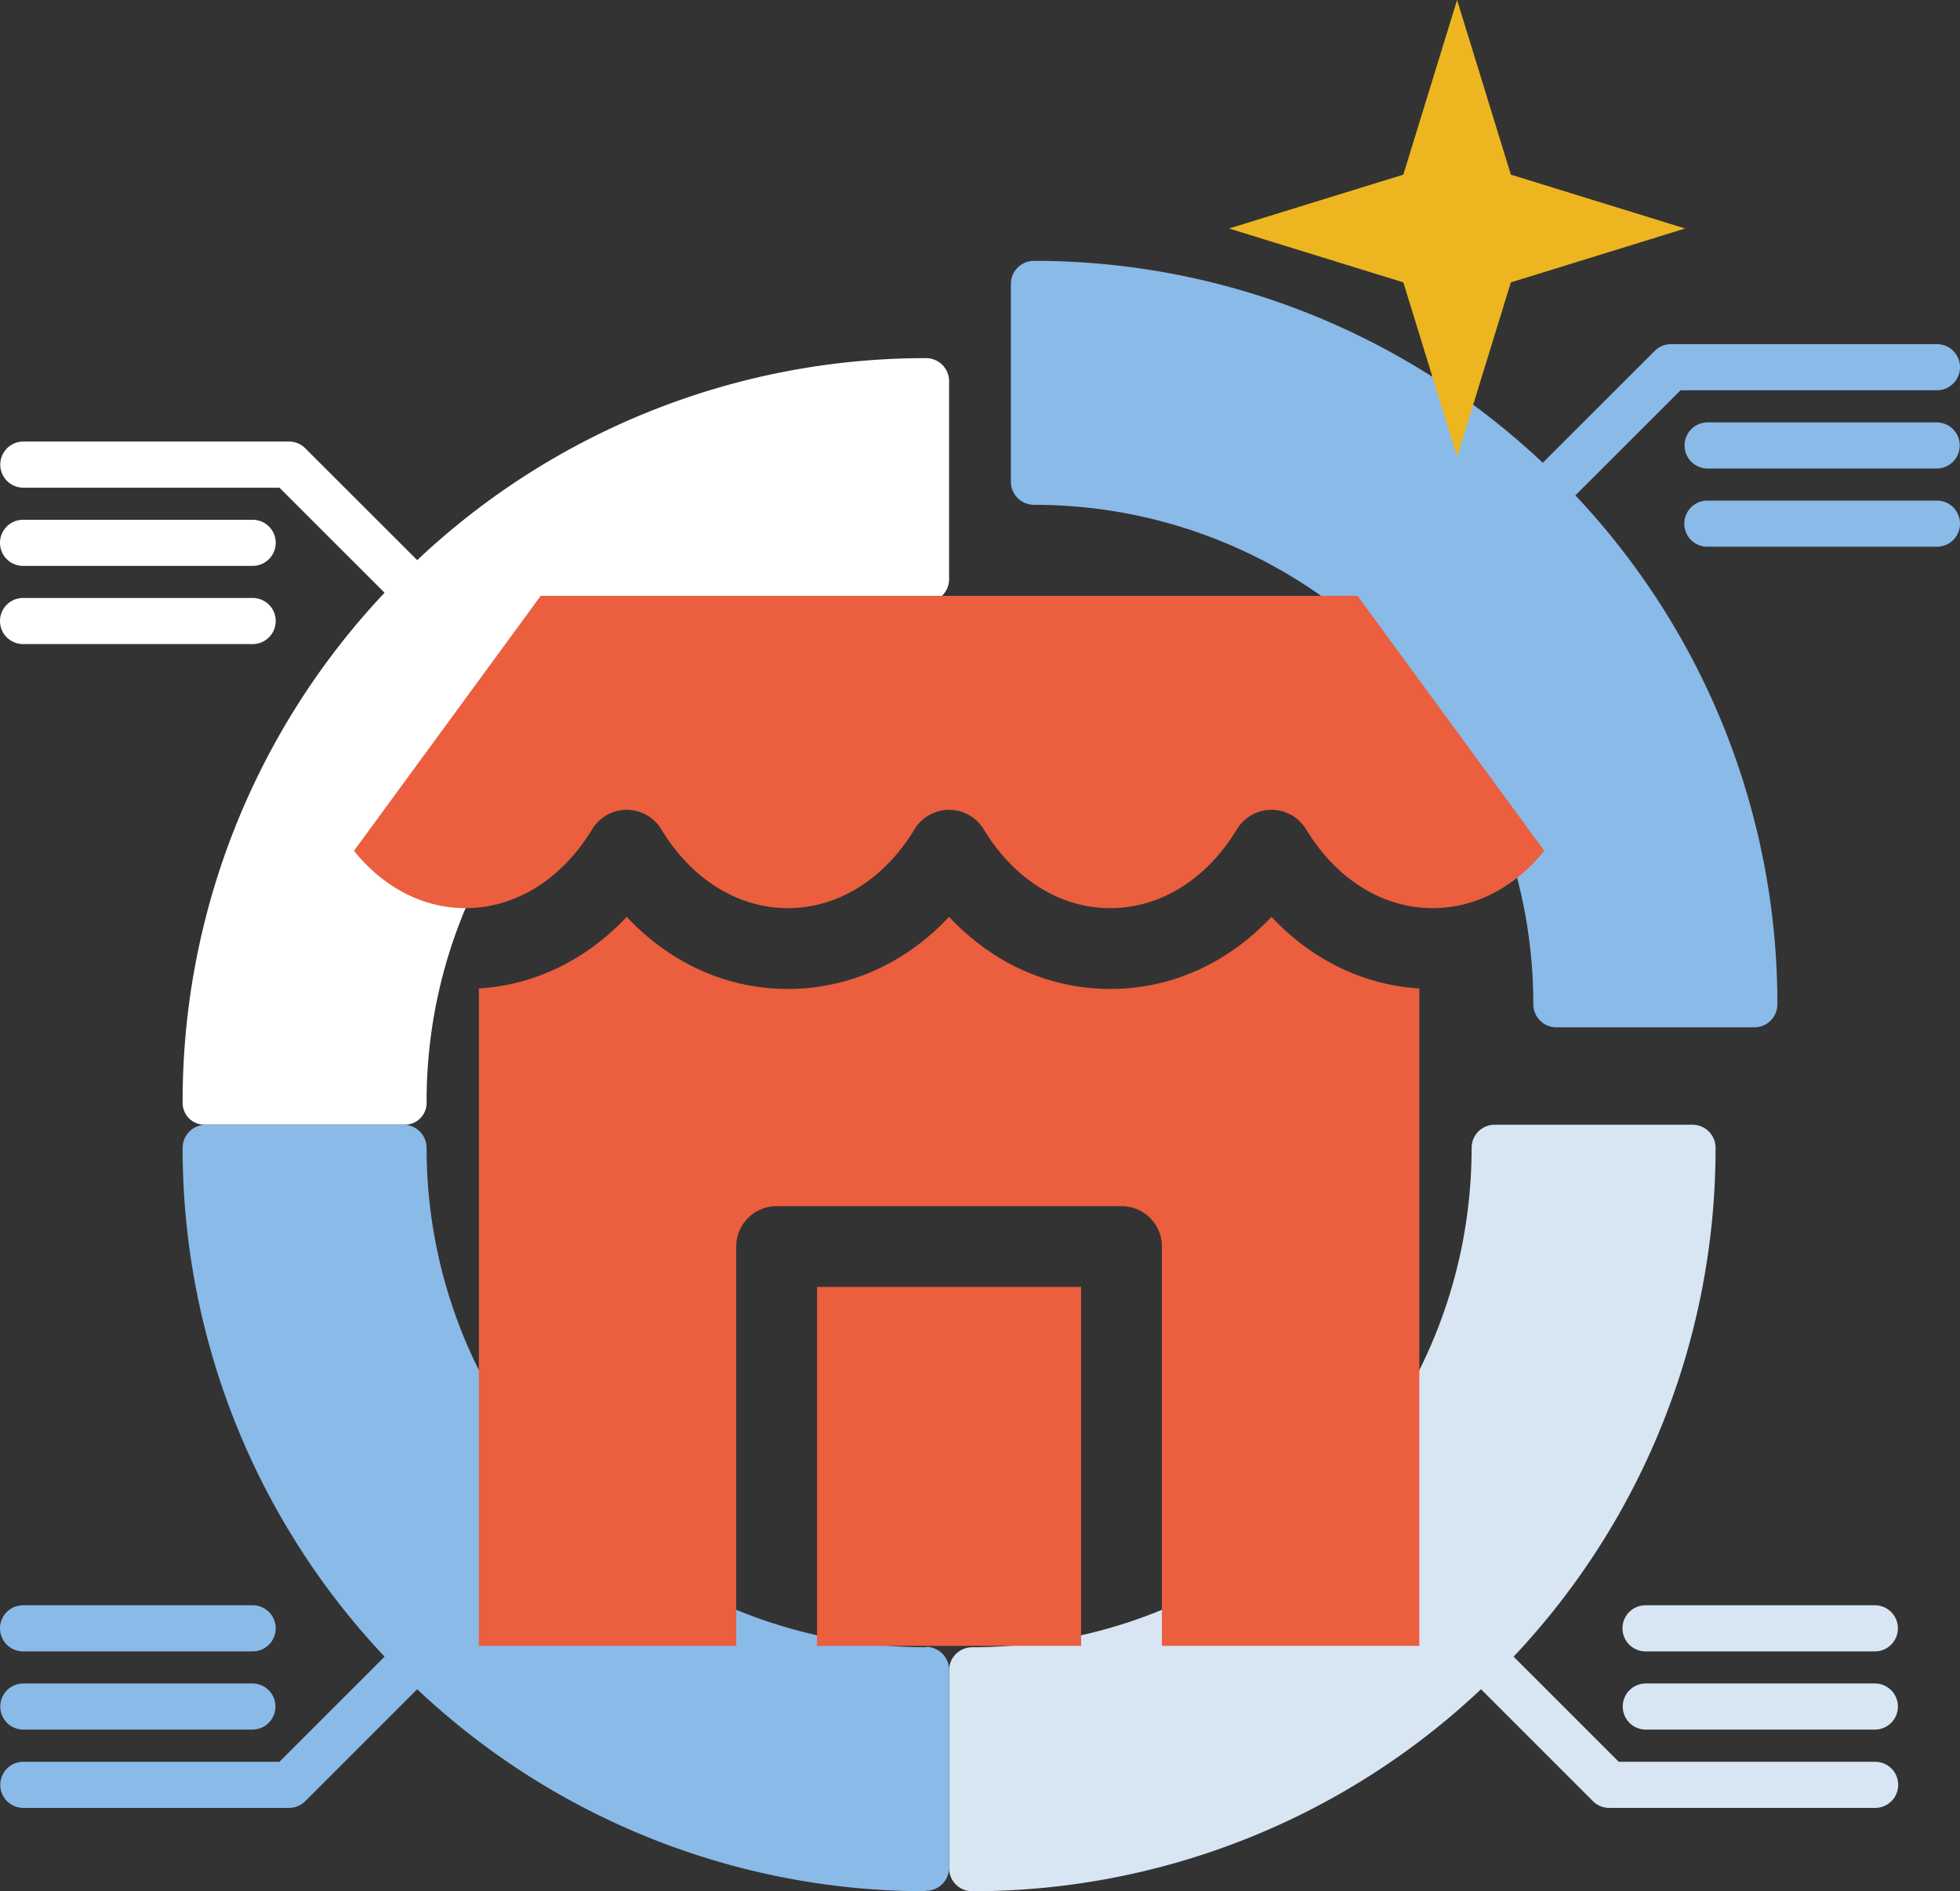 <svg xmlns="http://www.w3.org/2000/svg" xmlns:xlink="http://www.w3.org/1999/xlink" width="584.559" height="564.047" viewBox="0 0 584.559 564.047"><rect x="0" y="0" width="584.559" height="564.047" fill="#333333" stroke="none"/><defs><clipPath id="clip-path"><rect id="Rettangolo_6229" data-name="Rettangolo 6229" width="354.984" height="313.16" fill="#eb5e3e"></rect></clipPath></defs><g id="Raggruppa_85869" data-name="Raggruppa 85869" transform="translate(-227.316 -8130.708)"><path id="Tracciato_104704" data-name="Tracciato 104704" d="M539.644,71.5H471.166a6.878,6.878,0,0,0,0,13.757h68.479a6.878,6.878,0,0,0,0-13.757m0-23.322H471.166a6.878,6.878,0,0,0,0,13.755h68.479a6.878,6.878,0,0,0,0-13.755M263.457,65.884V6.877A6.876,6.876,0,0,1,270.334,0,220.91,220.91,0,0,1,422.08,60.222l33.39-33.362a6.879,6.879,0,0,1,4.861-2.013h79.314a6.878,6.878,0,0,1,0,13.757H463.178L431.807,69.946A220.91,220.91,0,0,1,492.056,221.72a6.878,6.878,0,0,1-6.877,6.879H426.141a6.877,6.877,0,0,1-6.877-6.879c0-82.136-66.809-148.959-148.929-148.959a6.877,6.877,0,0,1-6.877-6.879Z" transform="translate(265.354 8208.506)" fill="#8abae7"></path><g id="Raggruppa_85866" data-name="Raggruppa 85866"><path id="Tracciato_104705" data-name="Tracciato 104705" d="M276.186,25.354A220.89,220.89,0,0,0,124.429,85.6L91.052,52.247a6.879,6.879,0,0,0-4.861-2.013H6.877a6.878,6.878,0,0,0,0,13.755H83.343L114.7,95.323A220.983,220.983,0,0,0,54.465,247.109v.351a6.526,6.526,0,0,0,6.526,6.526H120.72a6.526,6.526,0,0,0,6.525-6.526v-.351h-.019c0-82.137,66.824-148.96,148.961-148.96a6.877,6.877,0,0,0,6.877-6.877V32.233a6.877,6.877,0,0,0-6.877-6.879" transform="translate(227.316 8212.166)" fill="#fff"></path><path id="Tracciato_104706" data-name="Tracciato 104706" d="M82.232,94.736a6.876,6.876,0,0,0-6.877-6.878H6.877a6.878,6.878,0,0,0,0,13.757H75.355a6.877,6.877,0,0,0,6.877-6.879" transform="translate(227.316 8221.19)" fill="#fff"></path><path id="Tracciato_104707" data-name="Tracciato 104707" d="M6.877,81.232H75.355a6.877,6.877,0,0,0,0-13.754H6.877a6.877,6.877,0,0,0,0,13.754" transform="translate(227.316 8218.248)" fill="#fff"></path></g><g id="Raggruppa_85865" data-name="Raggruppa 85865"><path id="Tracciato_104708" data-name="Tracciato 104708" d="M523.534,415.139H447.069L415.71,383.782a220.909,220.909,0,0,0,60.236-151.761,6.876,6.876,0,0,0-6.877-6.878H410.063a6.877,6.877,0,0,0-6.877,6.878c0,82.137-66.824,148.961-148.961,148.961v.01h-.006a6.869,6.869,0,0,0-6.87,6.869v59.012a6.869,6.869,0,0,0,6.87,6.87h.006a220.909,220.909,0,0,0,151.761-60.236l33.372,33.372a6.882,6.882,0,0,0,4.864,2.015h79.314a6.877,6.877,0,0,0,6.877-6.878h0a6.876,6.876,0,0,0-6.877-6.878" transform="translate(263.029 8241.013)" fill="#d8e5f3"></path><path id="Tracciato_104709" data-name="Tracciato 104709" d="M422.843,357.256a6.876,6.876,0,0,0,6.877,6.878H498.2a6.878,6.878,0,0,0,0-13.755H429.72a6.876,6.876,0,0,0-6.877,6.878" transform="translate(288.367 8259.094)" fill="#d8e5f3"></path><path id="Tracciato_104710" data-name="Tracciato 104710" d="M498.2,370.76H429.72a6.878,6.878,0,0,0,0,13.755H498.2a6.878,6.878,0,0,0,0-13.755" transform="translate(288.367 8262.036)" fill="#d8e5f3"></path></g><path id="Tracciato_104712" data-name="Tracciato 104712" d="M104.994,225.143h0Z" transform="translate(235.938 8241.012)" fill="#231f20"></path><g id="Raggruppa_85864" data-name="Raggruppa 85864"><path id="Tracciato_104711" data-name="Tracciato 104711" d="M6.877,364.132H75.355a6.877,6.877,0,0,0,0-13.754H6.877a6.877,6.877,0,0,0,0,13.754" transform="translate(227.316 8259.094)" fill="#8abae7"></path><path id="Tracciato_104713" data-name="Tracciato 104713" d="M6.877,384.513H75.355a6.878,6.878,0,0,0,0-13.755H6.877a6.878,6.878,0,0,0,0,13.755" transform="translate(227.316 8262.036)" fill="#8abae7"></path><path id="Tracciato_104714" data-name="Tracciato 104714" d="M276.189,380.86h0v.12c-82.137,0-148.961-66.824-148.961-148.961v0a6.873,6.873,0,0,0-6.873-6.873h-59a6.874,6.874,0,0,0-6.874,6.873v0h-.014A220.911,220.911,0,0,0,114.7,383.781L83.342,415.138H6.877a6.878,6.878,0,0,0,0,13.755H86.19a6.879,6.879,0,0,0,4.864-2.015l33.372-33.372a220.906,220.906,0,0,0,151.76,60.236v-.134h0a6.873,6.873,0,0,0,6.873-6.873v-59a6.873,6.873,0,0,0-6.873-6.873" transform="translate(227.316 8241.013)" fill="#8abae7"></path></g><g id="Raggruppa_85867" data-name="Raggruppa 85867" transform="translate(332.887 8308.421)"><g id="Raggruppa_85867-2" data-name="Raggruppa 85867" clip-path="url(#clip-path)"><path id="Tracciato_104715" data-name="Tracciato 104715" d="M216.87,206.1H138.11V313.16h78.76ZM317.734,313.16V117.093c-16.695-1.034-32.066-8.55-44.1-21.359-12.98,13.822-29.849,21.5-48.073,21.5s-35.093-7.672-48.073-21.5c-12.98,13.822-29.849,21.5-48.073,21.5s-35.093-7.674-48.073-21.5c-12.03,12.812-27.4,20.327-44.1,21.361V313.16h76.77v-119.1a12.047,12.047,0,0,1,12.046-12.048H228.916a12.046,12.046,0,0,1,12.046,12.048v119.1h76.772ZM33.269,93.136c14.923,0,28.692-8.576,37.78-23.529a12.045,12.045,0,0,1,20.592,0c9.085,14.953,22.855,23.529,37.778,23.529S158.11,84.56,167.2,69.607a12.045,12.045,0,0,1,20.592,0c9.085,14.953,22.855,23.529,37.78,23.529s28.692-8.576,37.778-23.529a12.045,12.045,0,0,1,20.592,0c9.085,14.953,22.855,23.529,37.778,23.529,12.631,0,24.435-6.142,33.271-17.1L299.3,0H55.689L0,76.04c8.836,10.953,20.64,17.1,33.271,17.1Z" fill="#eb5e3e"></path></g></g><path id="Tracciato_102529" data-name="Tracciato 102529" d="M68.013,0,51.981,52.086,0,68.149,51.981,84.218,68.013,136.3,84.045,84.218l51.981-16.069L84.045,52.086Z" transform="translate(593.874 8130.707)" fill="#edb620"></path></g></svg>